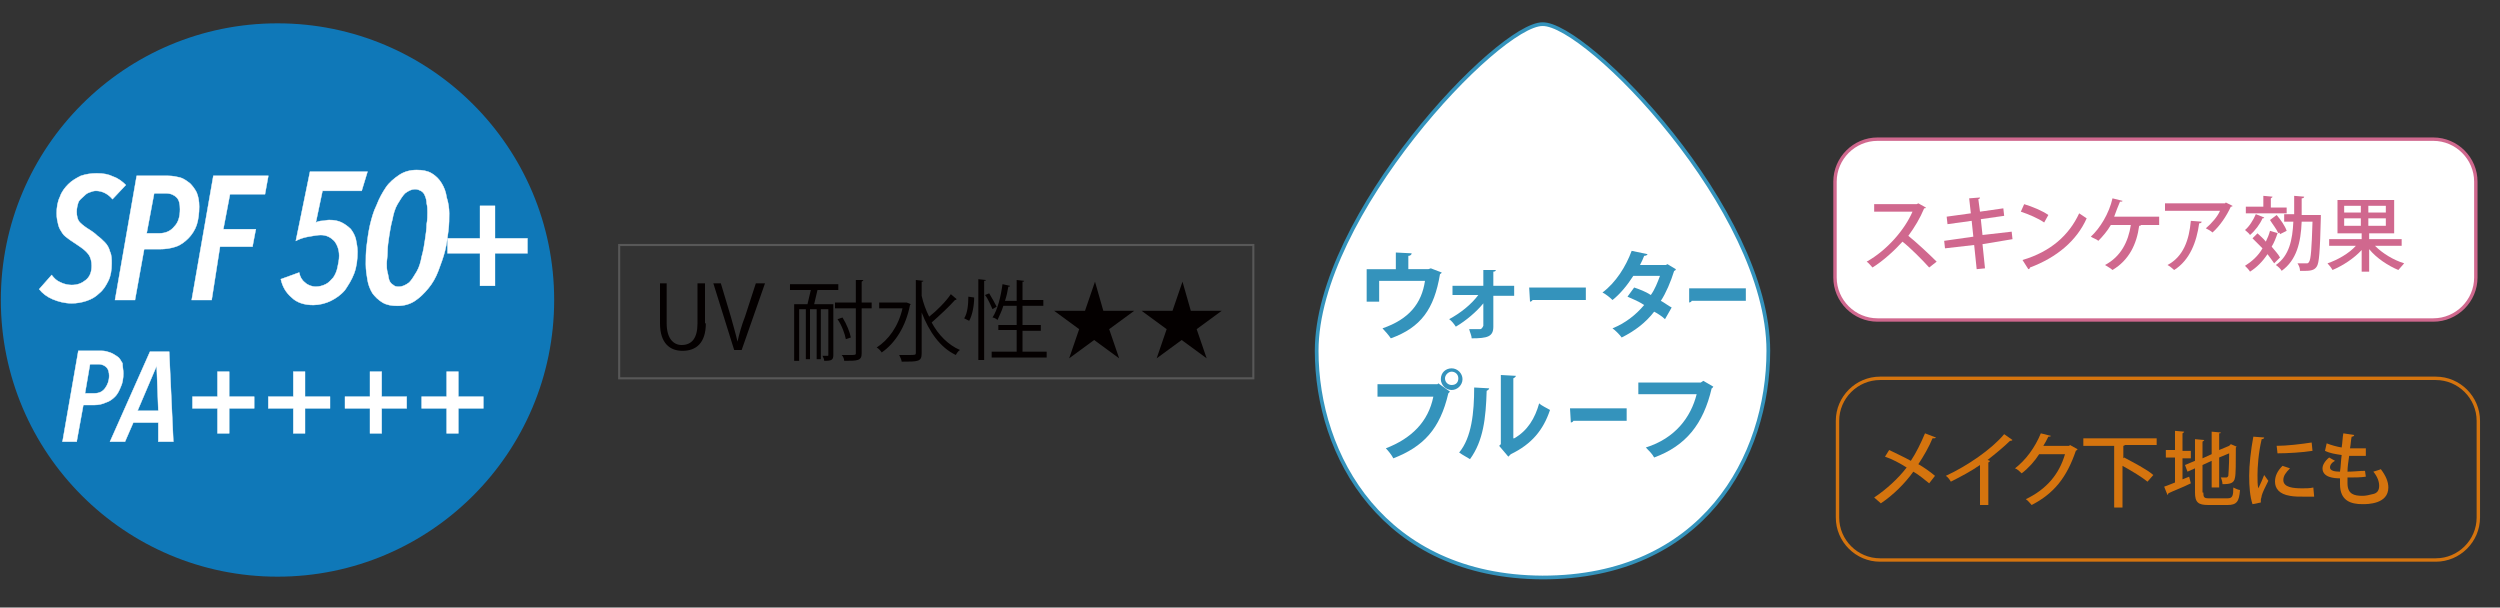 <?xml version="1.0" encoding="utf-8"?>
<!-- Generator: Adobe Illustrator 28.2.0, SVG Export Plug-In . SVG Version: 6.00 Build 0)  -->
<svg version="1.1" id="レイヤー_1" xmlns="http://www.w3.org/2000/svg" xmlns:xlink="http://www.w3.org/1999/xlink" x="0px"
	 y="0px" viewBox="0 0 300 72.9" style="enable-background:new 0 0 300 72.9;" xml:space="preserve">
<rect x="0" y="0" width="300" height="72.9" fill="#333333" stroke="none"/>
<style type="text/css">
	.st0{fill:#FFFFFF;}
	.st1{fill:none;stroke:#D0688E;stroke-width:0.408;stroke-miterlimit:10;}
	.st2{enable-background:new    ;}
	.st3{fill:#D0688E;}
	.st4{fill:none;stroke:#D5740E;stroke-width:0.408;stroke-miterlimit:10;}
	.st5{fill:#D5740E;}
	.st6{fill:#FFFFFF;stroke:#3493BC;stroke-width:0.446;stroke-miterlimit:10;}
	.st7{fill:#3493BC;}
	.st8{fill:#0F78B8;}
	.st9{fill:none;stroke:#FFFFFF;stroke-width:4.750000e-02;stroke-miterlimit:9.5;}
	.st10{fill:none;stroke:#FFFFFF;stroke-width:5.000000e-02;stroke-miterlimit:10;}
	.st11{fill:none;stroke:#FFFFFF;stroke-width:4.000000e-02;stroke-miterlimit:8;}
	.st12{fill:#040000;}
	.st13{fill:none;stroke:#585858;stroke-width:0.25;stroke-miterlimit:10;}
</style>
<g>
	<g>
		<g>
			<path class="st0" d="M297.1,33.3c0,2.8-2.3,5.1-5.1,5.1h-66.7c-2.8,0-5.1-2.3-5.1-5.1V21.8c0-2.8,2.3-5.1,5.1-5.1H292
				c2.8,0,5.1,2.3,5.1,5.1V33.3z"/>
			<path class="st1" d="M297.1,33.3c0,2.8-2.3,5.1-5.1,5.1h-66.7c-2.8,0-5.1-2.3-5.1-5.1V21.8c0-2.8,2.3-5.1,5.1-5.1H292
				c2.8,0,5.1,2.3,5.1,5.1V33.3z"/>
		</g>
		<g class="st2">
			<path class="st3" d="M231.1,24.9c0,0.1-0.1,0.1-0.2,0.1c-0.5,1.2-1.1,2.2-1.9,3.3c1,0.8,2.5,2.2,3.4,3.1l-0.9,0.7
				c-0.8-0.9-2.3-2.4-3.2-3.1c-0.9,1-2.3,2.3-3.6,3.1c-0.2-0.2-0.5-0.6-0.7-0.7c2.5-1.4,4.6-3.9,5.5-6h-4.6v-0.9h5.1l0.2-0.1
				L231.1,24.9z"/>
			<path class="st3" d="M237.9,29.3l0.3,2.9l-1,0.1l-0.3-2.9l-3.5,0.4l-0.1-0.9l3.5-0.5l-0.2-1.9l-2.9,0.4l-0.1-0.9l2.9-0.4
				l-0.2-1.8l1.3-0.1c0,0.1-0.1,0.2-0.2,0.2l0.2,1.5l2.8-0.4l0.1,0.9l-2.8,0.4l0.2,1.9l3.5-0.4l0.1,0.9L237.9,29.3z"/>
			<path class="st3" d="M242.9,24.5c1,0.3,2.2,0.8,2.9,1.3l-0.5,0.9c-0.7-0.5-1.9-1-2.8-1.3L242.9,24.5z M242.7,31.2
				c3.4-1,5.6-3,6.8-5.6c0.3,0.2,0.6,0.4,0.9,0.6c-1.2,2.7-3.6,4.7-6.8,5.9c0,0.1-0.1,0.2-0.2,0.2L242.7,31.2z"/>
			<path class="st3" d="M259.1,26V27h-2.2c0,0.1-0.1,0.1-0.2,0.1c-0.3,2.2-1.2,4.1-3.2,5.3c-0.2-0.2-0.6-0.4-0.9-0.6
				c1.9-1,2.8-2.8,3.1-4.8h-2.4c-0.4,0.7-1,1.4-1.5,1.9c-0.2-0.2-0.6-0.3-0.9-0.5c1.1-1,2.2-2.8,2.6-4.6l1.2,0.3
				c0,0.1-0.1,0.1-0.3,0.1c-0.2,0.5-0.5,1.2-0.7,1.8H259.1z"/>
			<path class="st3" d="M267.9,24.7c0,0.1-0.1,0.1-0.2,0.1c-0.5,1.1-1.3,2.3-2.2,3.1c-0.2-0.2-0.6-0.4-0.8-0.5
				c0.7-0.6,1.4-1.4,1.7-2.1h-6.6v-0.9h7.2l0.1-0.1L267.9,24.7z M264.2,26.6c0,0.1-0.1,0.2-0.3,0.2c-0.3,2.2-1.1,4.4-3,5.6
				c-0.2-0.2-0.6-0.5-0.8-0.6c1.9-1,2.6-3,2.8-5.3L264.2,26.6z"/>
		</g>
		<g class="st2">
			<path class="st3" d="M271.7,26.1c0,0.1-0.1,0.1-0.2,0.1c-0.3,0.7-0.9,1.5-1.5,2c-0.1-0.2-0.4-0.4-0.6-0.6c0.5-0.4,1-1.2,1.3-1.9
				L271.7,26.1z M273.2,25.8c0.5,0.6,1,1.3,1.2,1.9l-0.8,0.4c0-0.1-0.1-0.2-0.1-0.2c0,0-0.1,0.1-0.2,0.1c-0.2,0.6-0.4,1.1-0.7,1.6
				c0.4,0.5,0.8,0.9,1,1.3c-0.3,0.3-0.5,0.5-0.7,0.7c-0.2-0.3-0.5-0.7-0.8-1.1c-0.6,0.9-1.3,1.6-2.1,2.1c-0.1-0.2-0.4-0.5-0.6-0.7
				c0.8-0.5,1.6-1.2,2.1-2.1c-0.4-0.4-0.8-0.8-1.2-1.2l0.6-0.6c0.3,0.3,0.7,0.6,1,1c0.2-0.4,0.4-0.9,0.5-1.3l1,0.3
				c-0.2-0.5-0.7-1.1-1-1.6L273.2,25.8z M274.4,24.8v0.8h-4.9v-0.8h2.1v-1.3l1.1,0.1c0,0.1-0.1,0.1-0.2,0.2v1.1H274.4z M278,25.8
				l0.5,0c0,0.1,0,0.2,0,0.3c-0.1,4.1-0.2,5.5-0.5,5.9c-0.2,0.3-0.5,0.5-1.3,0.5c-0.2,0-0.5,0-0.7,0c0-0.3-0.1-0.6-0.3-0.9
				c0.5,0,0.9,0,1.1,0c0.1,0,0.2,0,0.3-0.2c0.2-0.3,0.3-1.5,0.4-4.8h-1.3c-0.1,2.5-0.6,4.6-2.4,5.9c-0.1-0.2-0.4-0.5-0.7-0.7
				c1.6-1.1,2-3,2.1-5.2h-1.1v-0.9h1.2c0-0.7,0-1.5,0-2.2l1.2,0.1c0,0.1-0.1,0.2-0.3,0.2c0,0.7,0,1.3,0,2h1.5L278,25.8z"/>
			<path class="st3" d="M288.1,29.5H285c0.9,0.9,2.2,1.7,3.5,2.1c-0.2,0.2-0.5,0.6-0.7,0.8c-1.2-0.5-2.6-1.4-3.5-2.5v2.7h-0.9v-2.6
				c-0.9,1-2.3,1.9-3.5,2.4c-0.1-0.2-0.4-0.6-0.6-0.8c1.2-0.4,2.6-1.2,3.4-2.1h-3.2v-0.8h3.9v-0.7h-2.9v-4h6.8v4h-3v0.7h3.9V29.5z
				 M281.3,24.7v0.8h2v-0.8H281.3z M281.3,27.1h2v-0.9h-2V27.1z M286.3,25.5v-0.8h-2.1v0.8H286.3z M286.3,27.1v-0.9h-2.1v0.9H286.3z
				"/>
		</g>
	</g>
	<g>
		<g>
			<path class="st4" d="M297.4,62.1c0,2.8-2.3,5.1-5.1,5.1h-66.7c-2.8,0-5.1-2.3-5.1-5.1V50.5c0-2.8,2.3-5.1,5.1-5.1h66.7
				c2.8,0,5.1,2.3,5.1,5.1V62.1z"/>
		</g>
		<g>
			<g class="st2">
				<path class="st5" d="M226.7,54c0.8,0.4,1.7,0.8,2.6,1.3c0.6-0.9,1.2-2.1,1.7-3.3l1.3,0.5c0,0.1-0.2,0.1-0.4,0.1
					c-0.4,1-1.1,2.2-1.7,3.1c0.7,0.4,1.4,0.9,2,1.4l-0.7,0.9c-0.5-0.4-1.2-1-1.9-1.4c-1,1.4-2.4,2.8-3.9,3.8
					c-0.2-0.2-0.6-0.5-0.8-0.7c1.5-1,2.9-2.3,3.9-3.6c-0.8-0.5-1.7-1-2.6-1.3L226.7,54z"/>
				<path class="st5" d="M241.5,52.8c0,0-0.1,0.1-0.2,0.1c0,0-0.1,0-0.1,0c-0.7,0.7-1.8,1.6-2.7,2.3c0.1,0,0.2,0.1,0.3,0.1
					c0,0.1-0.1,0.1-0.2,0.2v5.1h-1v-4.8c-1,0.7-2.3,1.4-3.5,2c-0.1-0.2-0.4-0.6-0.6-0.7c2.6-1.2,5.5-3.2,7-5L241.5,52.8z"/>
				<path class="st5" d="M249.3,53.9c0,0.1-0.1,0.1-0.2,0.2c-1.1,3.2-2.6,5.1-5.3,6.5c-0.2-0.2-0.4-0.5-0.7-0.7c2.5-1.2,4-3,4.7-5.4
					h-3.1c-0.5,0.8-1.3,1.7-2.1,2.3c-0.2-0.2-0.5-0.5-0.8-0.6c1.3-1,2.4-2.5,3.1-4.2l1.2,0.3c0,0.1-0.2,0.1-0.3,0.1
					c-0.2,0.4-0.4,0.8-0.6,1.1h3.1l0.1-0.1L249.3,53.9z"/>
				<path class="st5" d="M258.9,53.4H255c0,0-0.1,0.1-0.2,0.1V55l0.1-0.1c1.1,0.6,2.7,1.4,3.5,2.1l-0.7,0.8c-0.6-0.5-1.9-1.3-3-1.9
					v5h-1v-7.4h-3.7v-0.9h8.8V53.4z"/>
				<path class="st5" d="M261.7,57.6l1-0.4l0.2,0.8c-1,0.5-2.1,0.9-2.7,1.2c0,0.1-0.1,0.2-0.1,0.2l-0.4-1c0.3-0.1,0.8-0.3,1.3-0.5
					v-3h-1.1v-0.9h1.1v-2.3l1.1,0.1c0,0.1-0.1,0.1-0.2,0.2v2.1h1V55h-1V57.6z M264.4,59.1c0,0.6,0.1,0.7,0.7,0.7h2.2
					c0.6,0,0.7-0.3,0.7-1.3c0.2,0.1,0.6,0.3,0.8,0.3c-0.1,1.4-0.4,1.8-1.5,1.8h-2.3c-1.2,0-1.6-0.3-1.6-1.5v-2.9l-0.9,0.4l-0.3-0.8
					l1.2-0.5v-2.6l1.1,0.1c0,0.1-0.1,0.1-0.2,0.2v2l1.1-0.5v-2.7l1.1,0.1c0,0.1-0.1,0.1-0.2,0.1V54l1.2-0.5l0.2-0.2l0.7,0.3
					c0,0-0.1,0.1-0.1,0.1c0,1.9,0,3.2-0.1,3.6c-0.1,0.7-0.6,0.8-1.5,0.8c0-0.2-0.1-0.6-0.2-0.8c0.2,0,0.5,0,0.6,0
					c0.1,0,0.2,0,0.3-0.2c0-0.2,0.1-1.1,0.1-2.7l-1.2,0.5v3.6h-0.9v-3.2l-1.1,0.5V59.1z"/>
				<path class="st5" d="M271.7,52.5c0,0.1-0.1,0.2-0.3,0.2c-0.4,1.7-0.5,3.4-0.5,4.3c0,0.6,0,1.3,0.1,1.6c0.2-0.4,0.6-1.3,0.7-1.6
					l0.5,0.7c-0.4,0.8-0.7,1.4-0.8,1.8c0,0.2-0.1,0.3-0.1,0.5c0,0.1,0,0.2,0,0.3l-1,0.2c-0.3-0.9-0.4-2.1-0.4-3.4
					c0-1.3,0.2-3.1,0.5-4.7L271.7,52.5z M277.7,59.6c-0.3,0-0.7,0-1.1,0c-0.7,0-1.3,0-1.8-0.1c-1.3-0.2-1.8-0.9-1.8-1.7
					c0-0.7,0.3-1.3,0.9-1.9l0.9,0.3c-0.5,0.5-0.8,0.9-0.8,1.4c0,0.9,1.2,1,2.3,1c0.4,0,0.9,0,1.3-0.1L277.7,59.6z M273.2,53.5
					c1.2,0,2.9-0.2,4.2-0.4l0.1,1c-1.2,0.2-3.1,0.3-4.2,0.3L273.2,53.5z"/>
				<path class="st5" d="M283.9,57.2c-0.6,0.1-1.4,0.1-2.2,0.1c0,0.5,0,0.6,0,0.7c0,1.3,0.8,1.5,1.8,1.5c0.4,0,0.8-0.1,1.2-0.2
					c0.6-0.1,0.8-0.5,0.8-1c0-0.5-0.2-1.1-0.7-1.7c0.3-0.1,0.7-0.2,0.9-0.3c0.6,0.8,0.9,1.5,0.9,2.2c0,2-2.5,2-3.1,2
					c-1.4,0-2.7-0.4-2.7-2.4c0-0.2,0-0.5,0-0.7c-0.7,0-2.1-0.1-2.1-1.2c0-0.4,0.3-0.9,0.8-1.3l0.7,0.4c-0.4,0.2-0.6,0.5-0.6,0.8
					c0,0.4,0.6,0.5,1.2,0.5c0.1-0.6,0.1-1.3,0.2-2c-0.7-0.1-1.4-0.2-2-0.5l0.2-0.9c0.5,0.2,1.2,0.4,1.8,0.5c0.1-0.6,0.1-1.2,0.2-1.7
					l1.3,0.2c0,0.1-0.1,0.2-0.3,0.2c-0.1,0.4-0.1,0.9-0.2,1.4c0.3,0,0.6,0,0.9,0c0.3,0,0.7,0,1,0l0,0.9c-0.3,0-0.6,0-1,0
					c-0.3,0-0.7,0-1,0c-0.1,0.7-0.2,1.3-0.2,1.9c0.7,0,1.5-0.1,2.1-0.1L283.9,57.2z"/>
			</g>
		</g>
	</g>
	<g>
		<path class="st6" d="M212.2,42.1c0,12.7-7.8,27.2-27.1,27.2C166,69.2,158,54.7,158,42.1c0-16.2,21.8-39.2,27.1-39.2
			C190.4,2.8,212.2,25.2,212.2,42.1z"/>
		<g class="st2">
			<path class="st7" d="M167.5,30.3l1.9,0.1c0,0.1-0.1,0.3-0.4,0.3v1.6h2.4l0.3-0.1l1.3,0.5c0,0.1-0.1,0.1-0.2,0.2
				c-0.7,4.2-2.3,6.4-5.9,7.7c-0.2-0.3-0.7-0.9-1-1.2c3.2-1.1,4.7-3,5.1-5.7h-5.5v2.5H164v-3.9h3.5V30.3z"/>
			<path class="st7" d="M181.7,35.5h-2.5l0,3.7c0,1.2-0.7,1.4-2.6,1.4c0-0.3-0.2-0.7-0.3-1.1h1.3c0.2,0,0.3-0.2,0.4-0.4l0-2.7
				c-0.8,1-2.1,2.1-3.3,2.8c-0.2-0.3-0.5-0.7-0.8-0.9c1.3-0.7,2.6-1.7,3.5-2.9h-3.1v-1.1h3.7l0-1.9l1.5,0c0,0.1-0.1,0.2-0.3,0.2
				l0,1.7h2.5V35.5z"/>
		</g>
		<g class="st2">
			<path class="st7" d="M183.5,34.5h6.8v1.5h-6.4c0,0.1-0.2,0.2-0.3,0.2L183.5,34.5z"/>
		</g>
		<g class="st2">
			<path class="st7" d="M201.1,32.3c0,0.1-0.1,0.2-0.2,0.2c-0.4,1.3-1,2.7-1.6,3.6c0.4,0.2,0.9,0.6,1.3,0.8l-0.8,1.4
				c-0.3-0.3-0.9-0.7-1.3-0.9c-1,1.3-2.3,2.3-3.9,3.1c-0.2-0.3-0.8-0.9-1.1-1.1c1.5-0.6,2.8-1.6,3.8-2.8c-0.6-0.4-1.3-0.7-2-1
				l0.8-1.1c0.6,0.2,1.4,0.5,2,0.9c0.5-0.7,0.8-1.5,1.1-2.3h-3.2c-0.7,1.1-1.6,2.2-2.5,2.9c-0.3-0.3-0.8-0.7-1.2-0.9
				c1.6-1.2,2.8-3.1,3.5-5l1.9,0.4c0,0.1-0.2,0.2-0.4,0.2c-0.1,0.3-0.3,0.7-0.5,1.1h3.1l0.2-0.1L201.1,32.3z"/>
		</g>
		<g class="st2">
			<path class="st7" d="M202.7,34.6h6.8v1.5H203c0,0.1-0.2,0.2-0.3,0.2L202.7,34.6z"/>
		</g>
		<g class="st2">
			<path class="st7" d="M165.3,46.1h7.2l0.1-0.1L174,47c-0.1,0.1-0.1,0.1-0.2,0.2c-1,4.3-3,6.4-6.6,7.8c-0.2-0.4-0.6-0.9-0.9-1.2
				c3.1-1.2,5.1-3.2,5.7-6.2h-6.7V46.1z M174.2,44.2c0.7,0,1.3,0.6,1.3,1.3c0,0.7-0.6,1.3-1.3,1.3c-0.7,0-1.3-0.6-1.3-1.3
				C172.9,44.7,173.5,44.2,174.2,44.2z M175,45.4c0-0.5-0.4-0.8-0.8-0.8c-0.4,0-0.8,0.4-0.8,0.8c0,0.5,0.4,0.8,0.8,0.8
				C174.7,46.2,175,45.9,175,45.4z"/>
			<path class="st7" d="M178.7,46.6c0,0.1-0.1,0.2-0.3,0.3c-0.1,3.3-0.4,6-2,8.2c-0.3-0.2-0.9-0.5-1.3-0.8c1.5-1.8,1.8-4.8,1.8-7.8
				L178.7,46.6z M181.7,52.6c1.6-0.9,2.5-2.4,3-4.2c0.3,0.3,1,0.6,1.3,0.8c-0.8,2.4-2.2,4.1-4.7,5.3c-0.1,0.1-0.2,0.2-0.3,0.3
				l-1.1-1.3l0.2-0.2V45l1.8,0.1c0,0.1-0.1,0.2-0.3,0.3V52.6z"/>
		</g>
		<g class="st2">
			<path class="st7" d="M188.4,49h6.8v1.5h-6.4c0,0.1-0.2,0.2-0.3,0.2L188.4,49z"/>
		</g>
		<g class="st2">
			<path class="st7" d="M205.6,46.4c-0.1,0.1-0.1,0.2-0.2,0.2c-1,4.3-3.1,6.9-6.9,8.3c-0.2-0.4-0.7-0.9-1-1.2
				c3.5-1.1,5.4-3.6,6.1-6.4h-7v-1.4h7.5l0.3-0.2L205.6,46.4z"/>
		</g>
	</g>
	<g>
		<circle class="st8" cx="33.3" cy="36" r="33.2"/>
		<g>
			<g class="st2">
				<path class="st0" d="M13.5,23.9c-0.5-0.6-1.2-1-2-1c-0.3,0-0.5,0.1-0.8,0.2c-0.3,0.1-0.5,0.3-0.7,0.5S9.5,24,9.4,24.3
					c-0.1,0.3-0.2,0.7-0.2,1.1c0,0.5,0.1,1,0.4,1.3c0.3,0.3,0.7,0.6,1.2,0.9c0.3,0.2,0.6,0.4,0.9,0.7c0.3,0.2,0.6,0.5,0.9,0.8
					c0.3,0.3,0.5,0.7,0.6,1.1c0.2,0.4,0.2,0.9,0.2,1.4c0,0.8-0.1,1.5-0.4,2.1s-0.6,1.1-1.1,1.5c-0.4,0.4-0.9,0.7-1.5,0.9
					c-0.6,0.2-1.2,0.3-1.8,0.3c-0.8,0-1.6-0.2-2.3-0.5c-0.7-0.3-1.2-0.7-1.6-1.2L6.2,33c0.3,0.4,0.6,0.7,1.1,0.9
					c0.4,0.2,0.9,0.3,1.3,0.3c0.7,0,1.2-0.2,1.7-0.6s0.7-1,0.7-1.7c0-0.5-0.1-1-0.4-1.4c-0.3-0.4-0.7-0.7-1.3-1.1
					c-0.3-0.2-0.6-0.4-0.9-0.6C8,28.5,7.7,28.3,7.5,28c-0.2-0.3-0.4-0.6-0.5-1c-0.1-0.4-0.2-0.8-0.2-1.4c0-0.7,0.1-1.4,0.4-2
					c0.2-0.6,0.6-1.1,1-1.5s0.9-0.7,1.5-1c0.6-0.2,1.2-0.3,1.9-0.3c0.8,0,1.4,0.1,2,0.4c0.6,0.2,1.1,0.6,1.5,1L13.5,23.9z"/>
				<path class="st0" d="M23.9,24.8c0,0.8-0.1,1.6-0.3,2.2c-0.2,0.6-0.6,1.2-1,1.6s-0.9,0.8-1.5,1c-0.6,0.2-1.2,0.3-2,0.3h-1.8
					L16.2,36h-2.4l2.6-14.9h3.8c0.5,0,1,0.1,1.4,0.2s0.8,0.4,1.2,0.7c0.3,0.3,0.6,0.7,0.8,1.1C23.8,23.6,23.9,24.1,23.9,24.8z
					 M21.6,25.1c0-0.6-0.1-1.1-0.4-1.4c-0.3-0.3-0.7-0.5-1.3-0.5h-1.4L17.6,28h1.5c0.8,0,1.4-0.3,1.8-0.8
					C21.4,26.7,21.6,26,21.6,25.1z"/>
				<path class="st0" d="M31.8,23.3h-4.2l-0.8,4.2h3.9l-0.4,2.1h-3.9L25.4,36h-2.4l2.6-14.9h6.6L31.8,23.3z"/>
			</g>
			<g class="st2">
				<path class="st9" d="M13.5,23.9c-0.5-0.6-1.2-1-2-1c-0.3,0-0.5,0.1-0.8,0.2c-0.3,0.1-0.5,0.3-0.7,0.5S9.5,24,9.4,24.3
					c-0.1,0.3-0.2,0.7-0.2,1.1c0,0.5,0.1,1,0.4,1.3c0.3,0.3,0.7,0.6,1.2,0.9c0.3,0.2,0.6,0.4,0.9,0.7c0.3,0.2,0.6,0.5,0.9,0.8
					c0.3,0.3,0.5,0.7,0.6,1.1c0.2,0.4,0.2,0.9,0.2,1.4c0,0.8-0.1,1.5-0.4,2.1s-0.6,1.1-1.1,1.5c-0.4,0.4-0.9,0.7-1.5,0.9
					c-0.6,0.2-1.2,0.3-1.8,0.3c-0.8,0-1.6-0.2-2.3-0.5c-0.7-0.3-1.2-0.7-1.6-1.2L6.2,33c0.3,0.4,0.6,0.7,1.1,0.9
					c0.4,0.2,0.9,0.3,1.3,0.3c0.7,0,1.2-0.2,1.7-0.6s0.7-1,0.7-1.7c0-0.5-0.1-1-0.4-1.4c-0.3-0.4-0.7-0.7-1.3-1.1
					c-0.3-0.2-0.6-0.4-0.9-0.6C8,28.5,7.7,28.3,7.5,28c-0.2-0.3-0.4-0.6-0.5-1c-0.1-0.4-0.2-0.8-0.2-1.4c0-0.7,0.1-1.4,0.4-2
					c0.2-0.6,0.6-1.1,1-1.5s0.9-0.7,1.5-1c0.6-0.2,1.2-0.3,1.9-0.3c0.8,0,1.4,0.1,2,0.4c0.6,0.2,1.1,0.6,1.5,1L13.5,23.9z"/>
				<path class="st9" d="M23.9,24.8c0,0.8-0.1,1.6-0.3,2.2c-0.2,0.6-0.6,1.2-1,1.6s-0.9,0.8-1.5,1c-0.6,0.2-1.2,0.3-2,0.3h-1.8
					L16.2,36h-2.4l2.6-14.9h3.8c0.5,0,1,0.1,1.4,0.2s0.8,0.4,1.2,0.7c0.3,0.3,0.6,0.7,0.8,1.1C23.8,23.6,23.9,24.1,23.9,24.8z
					 M21.6,25.1c0-0.6-0.1-1.1-0.4-1.4c-0.3-0.3-0.7-0.5-1.3-0.5h-1.4L17.6,28h1.5c0.8,0,1.4-0.3,1.8-0.8
					C21.4,26.7,21.6,26,21.6,25.1z"/>
				<path class="st9" d="M31.8,23.3h-4.2l-0.8,4.2h3.9l-0.4,2.1h-3.9L25.4,36h-2.4l2.6-14.9h6.6L31.8,23.3z"/>
			</g>
			<g class="st2">
				<path class="st0" d="M43.4,22.9h-4.7l-0.8,3.8c0.2-0.1,0.5-0.2,0.8-0.2s0.5-0.1,0.8-0.1c0.6,0,1.1,0.1,1.5,0.3
					c0.4,0.2,0.8,0.5,1.1,0.8c0.3,0.4,0.5,0.8,0.6,1.2c0.1,0.5,0.2,1,0.2,1.5c0,0.9-0.1,1.8-0.4,2.6s-0.7,1.4-1.1,2
					c-0.5,0.6-1.1,1-1.7,1.3s-1.4,0.5-2.1,0.5c-1.1,0-2-0.3-2.6-0.9c-0.7-0.6-1.1-1.3-1.3-2.2l2.2-0.8c0.1,0.5,0.3,0.9,0.7,1.2
					c0.3,0.3,0.8,0.5,1.3,0.5c0.4,0,0.8-0.1,1.2-0.3s0.6-0.5,0.9-0.8c0.2-0.3,0.4-0.7,0.5-1.2s0.2-0.9,0.2-1.4
					c0-0.7-0.2-1.3-0.6-1.8c-0.4-0.4-0.9-0.7-1.6-0.7c-0.4,0-0.9,0.1-1.5,0.2s-1.1,0.3-1.5,0.5l1.7-8.3h6.9L43.4,22.9z"/>
				<path class="st0" d="M53.9,25.6c0,0.6,0,1.3-0.1,2.1c-0.1,0.8-0.2,1.6-0.4,2.4c-0.2,0.8-0.5,1.6-0.8,2.4
					c-0.3,0.8-0.7,1.5-1.2,2.1s-1,1.1-1.6,1.5c-0.6,0.4-1.3,0.6-2.1,0.6c-0.7,0-1.3-0.1-1.8-0.4c-0.5-0.3-0.9-0.7-1.2-1.1
					c-0.3-0.5-0.5-1-0.6-1.6c-0.1-0.6-0.2-1.2-0.2-1.9c0-0.7,0-1.4,0.1-2.2c0.1-0.8,0.2-1.6,0.4-2.5c0.2-0.8,0.4-1.6,0.8-2.4
					c0.3-0.8,0.7-1.5,1.1-2.1c0.4-0.6,1-1.1,1.6-1.5c0.6-0.4,1.3-0.6,2.1-0.6c0.7,0,1.3,0.1,1.8,0.4c0.5,0.3,0.9,0.7,1.2,1.2
					c0.3,0.5,0.5,1,0.6,1.7C53.8,24.3,53.9,25,53.9,25.6z M51.3,25.5c0-0.4,0-0.7-0.1-1.1c0-0.3-0.1-0.7-0.2-0.9
					c-0.1-0.3-0.3-0.5-0.5-0.6s-0.4-0.2-0.7-0.2c-0.4,0-0.8,0.2-1.2,0.5c-0.3,0.3-0.6,0.8-0.9,1.3c-0.3,0.5-0.5,1.2-0.6,1.8
					c-0.2,0.7-0.3,1.4-0.4,2c-0.1,0.7-0.2,1.3-0.2,1.9c0,0.6-0.1,1.1-0.1,1.4c0,0.4,0,0.7,0.1,1.1c0.1,0.3,0.1,0.6,0.2,0.9
					c0.1,0.3,0.3,0.5,0.5,0.6c0.2,0.2,0.4,0.2,0.7,0.2c0.4,0,0.8-0.2,1.2-0.5c0.3-0.3,0.6-0.8,0.9-1.3s0.5-1.2,0.6-1.8
					c0.2-0.7,0.3-1.3,0.4-2c0.1-0.7,0.2-1.3,0.2-1.9C51.3,26.4,51.3,25.9,51.3,25.5z"/>
			</g>
			<g class="st2">
				<path class="st10" d="M43.4,22.9h-4.7l-0.8,3.8c0.2-0.1,0.5-0.2,0.8-0.2s0.5-0.1,0.8-0.1c0.6,0,1.1,0.1,1.5,0.3
					c0.4,0.2,0.8,0.5,1.1,0.8c0.3,0.4,0.5,0.8,0.6,1.2c0.1,0.5,0.2,1,0.2,1.5c0,0.9-0.1,1.8-0.4,2.6s-0.7,1.4-1.1,2
					c-0.5,0.6-1.1,1-1.7,1.3s-1.4,0.5-2.1,0.5c-1.1,0-2-0.3-2.6-0.9c-0.7-0.6-1.1-1.3-1.3-2.2l2.2-0.8c0.1,0.5,0.3,0.9,0.7,1.2
					c0.3,0.3,0.8,0.5,1.3,0.5c0.4,0,0.8-0.1,1.2-0.3s0.6-0.5,0.9-0.8c0.2-0.3,0.4-0.7,0.5-1.2s0.2-0.9,0.2-1.4
					c0-0.7-0.2-1.3-0.6-1.8c-0.4-0.4-0.9-0.7-1.6-0.7c-0.4,0-0.9,0.1-1.5,0.2s-1.1,0.3-1.5,0.5l1.7-8.3h6.9L43.4,22.9z"/>
				<path class="st10" d="M53.9,25.6c0,0.6,0,1.3-0.1,2.1c-0.1,0.8-0.2,1.6-0.4,2.4c-0.2,0.8-0.5,1.6-0.8,2.4
					c-0.3,0.8-0.7,1.5-1.2,2.1s-1,1.1-1.6,1.5c-0.6,0.4-1.3,0.6-2.1,0.6c-0.7,0-1.3-0.1-1.8-0.4c-0.5-0.3-0.9-0.7-1.2-1.1
					c-0.3-0.5-0.5-1-0.6-1.6c-0.1-0.6-0.2-1.2-0.2-1.9c0-0.7,0-1.4,0.1-2.2c0.1-0.8,0.2-1.6,0.4-2.5c0.2-0.8,0.4-1.6,0.8-2.4
					c0.3-0.8,0.7-1.5,1.1-2.1c0.4-0.6,1-1.1,1.6-1.5c0.6-0.4,1.3-0.6,2.1-0.6c0.7,0,1.3,0.1,1.8,0.4c0.5,0.3,0.9,0.7,1.2,1.2
					c0.3,0.5,0.5,1,0.6,1.7C53.8,24.3,53.9,25,53.9,25.6z M51.3,25.5c0-0.4,0-0.7-0.1-1.1c0-0.3-0.1-0.7-0.2-0.9
					c-0.1-0.3-0.3-0.5-0.5-0.6s-0.4-0.2-0.7-0.2c-0.4,0-0.8,0.2-1.2,0.5c-0.3,0.3-0.6,0.8-0.9,1.3c-0.3,0.5-0.5,1.2-0.6,1.8
					c-0.2,0.7-0.3,1.4-0.4,2c-0.1,0.7-0.2,1.3-0.2,1.9c0,0.6-0.1,1.1-0.1,1.4c0,0.4,0,0.7,0.1,1.1c0.1,0.3,0.1,0.6,0.2,0.9
					c0.1,0.3,0.3,0.5,0.5,0.6c0.2,0.2,0.4,0.2,0.7,0.2c0.4,0,0.8-0.2,1.2-0.5c0.3-0.3,0.6-0.8,0.9-1.3s0.5-1.2,0.6-1.8
					c0.2-0.7,0.3-1.3,0.4-2c0.1-0.7,0.2-1.3,0.2-1.9C51.3,26.4,51.3,25.9,51.3,25.5z"/>
			</g>
			<g class="st2">
				<path class="st0" d="M57.6,28.6v-3.9h1.8v3.9h3.9v1.8h-3.9v3.9h-1.8v-3.9h-3.9v-1.8H57.6z"/>
			</g>
			<g class="st2">
				<path class="st11" d="M57.6,28.6v-3.9h1.8v3.9h3.9v1.8h-3.9v3.9h-1.8v-3.9h-3.9v-1.8H57.6z"/>
			</g>
		</g>
		<g>
			<g class="st2">
				<path class="st0" d="M14.8,44.8c0,0.6-0.1,1.2-0.3,1.6c-0.2,0.5-0.4,0.9-0.7,1.2c-0.3,0.3-0.7,0.6-1.1,0.7
					c-0.4,0.2-0.9,0.3-1.4,0.3H10L9.2,53H7.5l1.9-10.9h2.8c0.4,0,0.7,0.1,1,0.2c0.3,0.1,0.6,0.3,0.9,0.5s0.4,0.5,0.6,0.8
					C14.7,44,14.8,44.4,14.8,44.8z M13.1,45.1c0-0.4-0.1-0.8-0.3-1c-0.2-0.2-0.5-0.4-1-0.4h-1l-0.6,3.5h1.1c0.6,0,1-0.2,1.3-0.6
					C12.9,46.2,13.1,45.7,13.1,45.1z"/>
				<path class="st0" d="M19,53L19,50.7H16L15,53h-1.8L18,42.2h2.3L20.8,53H19z M18.8,43.9L18.8,43.9l-2.3,5.4H19L18.8,43.9z"/>
			</g>
			<g class="st2">
				<path class="st10" d="M14.8,44.8c0,0.6-0.1,1.2-0.3,1.6c-0.2,0.5-0.4,0.9-0.7,1.2c-0.3,0.3-0.7,0.6-1.1,0.7
					c-0.4,0.2-0.9,0.3-1.4,0.3H10L9.2,53H7.5l1.9-10.9h2.8c0.4,0,0.7,0.1,1,0.2c0.3,0.1,0.6,0.3,0.9,0.5s0.4,0.5,0.6,0.8
					C14.7,44,14.8,44.4,14.8,44.8z M13.1,45.1c0-0.4-0.1-0.8-0.3-1c-0.2-0.2-0.5-0.4-1-0.4h-1l-0.6,3.5h1.1c0.6,0,1-0.2,1.3-0.6
					C12.9,46.2,13.1,45.7,13.1,45.1z"/>
				<path class="st10" d="M19,53L19,50.7H16L15,53h-1.8L18,42.2h2.3L20.8,53H19z M18.8,43.9L18.8,43.9l-2.3,5.4H19L18.8,43.9z"/>
			</g>
			<g class="st2">
				<path class="st0" d="M26.1,47.6v-3h1.4v3h3v1.4h-3v3h-1.4v-3h-3v-1.4H26.1z"/>
				<path class="st0" d="M35.2,47.6v-3h1.4v3h3v1.4h-3v3h-1.4v-3h-3v-1.4H35.2z"/>
				<path class="st0" d="M44.4,47.6v-3h1.4v3h3v1.4h-3v3h-1.4v-3h-3v-1.4H44.4z"/>
				<path class="st0" d="M53.6,47.6v-3H55v3h3v1.4h-3v3h-1.4v-3h-3v-1.4H53.6z"/>
			</g>
			<g class="st2">
				<path class="st10" d="M26.1,47.6v-3h1.4v3h3v1.4h-3v3h-1.4v-3h-3v-1.4H26.1z"/>
				<path class="st10" d="M35.2,47.6v-3h1.4v3h3v1.4h-3v3h-1.4v-3h-3v-1.4H35.2z"/>
				<path class="st10" d="M44.4,47.6v-3h1.4v3h3v1.4h-3v3h-1.4v-3h-3v-1.4H44.4z"/>
				<path class="st10" d="M53.6,47.6v-3H55v3h3v1.4h-3v3h-1.4v-3h-3v-1.4H53.6z"/>
			</g>
		</g>
	</g>
	<g>
		<g class="st2">
			<path class="st12" d="M84.7,38.8c0,2.4-1.2,3.3-2.8,3.3c-1.5,0-2.7-0.9-2.7-3.3V34H80v4.8c0,1.8,0.8,2.6,1.8,2.6
				c1.2,0,1.9-0.8,1.9-2.6V34h0.9V38.8z"/>
		</g>
		<g class="st2">
			<path class="st12" d="M91.8,34l-2.8,8h-0.9l-2.5-8h0.9l1.2,4c0.3,1.1,0.6,2.1,0.8,3h0c0.2-0.9,0.5-2,0.9-3l1.3-4H91.8z"/>
		</g>
		<g class="st2">
			<path class="st12" d="M100,36.5v6.1c0,0.6-0.2,0.7-1.1,0.7c0-0.2-0.1-0.4-0.2-0.6c0.3,0,0.5,0,0.6,0c0.1,0,0.1,0,0.1-0.1v-5.5
				h-0.9v6h-0.5v-6h-0.8v6h-0.5v-6h-0.8v6.2h-0.6v-6.8h1.6c0.1-0.5,0.3-1.2,0.4-1.7h-2.5v-0.7h5.8v0.7h-2.5
				c-0.1,0.5-0.3,1.2-0.4,1.7H100z M104.6,36.3V37h-1.2v5.4c0,0.9-0.5,0.9-2.1,0.9c0-0.2-0.1-0.5-0.3-0.7c0.3,0,0.6,0,0.9,0
				c0.7,0,0.8,0,0.8-0.2V37h-2.5v-0.7h2.5v-2.7l0.9,0c0,0.1-0.1,0.1-0.2,0.2v2.5H104.6z M101.1,38.1c0.5,0.8,0.9,1.8,1,2.4l-0.6,0.2
				c-0.1-0.6-0.5-1.7-1-2.4L101.1,38.1z"/>
			<path class="st12" d="M108.8,36.3l0.5,0.2c0,0-0.1,0.1-0.1,0.1c-0.5,2.6-1.8,4.6-3.4,5.7c-0.1-0.2-0.4-0.5-0.6-0.6
				c1.4-0.9,2.6-2.5,3.1-4.7h-2.8v-0.7h3.2L108.8,36.3z M110.6,35.5c0.2,0.9,0.5,1.7,0.9,2.5c0.9-0.7,2-1.8,2.6-2.7l0.7,0.6
				c-0.1,0.1-0.1,0.1-0.2,0.1c-0.7,0.8-1.9,1.9-2.8,2.7c0.8,1.5,2,2.7,3.4,3.3c-0.2,0.1-0.4,0.4-0.5,0.6c-1.9-0.9-3.2-2.8-4.1-5.1
				v4.9c0,1-0.4,1-2.4,1c0-0.2-0.2-0.6-0.3-0.8c0.4,0,0.8,0,1.1,0c0.9,0,0.9,0,0.9-0.3v-8.7l0.9,0.1c0,0.1-0.1,0.1-0.2,0.1V35.5z"/>
			<path class="st12" d="M116.9,35.7c0,0.9-0.2,2.1-0.6,2.8l-0.6-0.3c0.4-0.6,0.5-1.7,0.5-2.6L116.9,35.7z M117.4,33.5l0.9,0.1
				c0,0.1-0.1,0.1-0.2,0.1v9.5h-0.7V33.5z M118.7,35.2c0.3,0.5,0.7,1.2,0.9,1.6l-0.5,0.3c-0.2-0.4-0.5-1.2-0.9-1.7L118.7,35.2z
				 M122.8,42.2h2.8v0.7H119v-0.7h3v-2.6h-2.2V39h2.2v-2.3h-1.6c-0.2,0.7-0.5,1.2-0.7,1.7c-0.1-0.1-0.4-0.3-0.6-0.3
				c0.6-0.9,1-2.5,1.2-4l0.9,0.2c0,0.1-0.1,0.1-0.2,0.1c-0.1,0.6-0.2,1.1-0.4,1.7h1.4v-2.5l0.9,0.1c0,0.1-0.1,0.1-0.2,0.1V36h2.5
				v0.7h-2.5V39h2.2v0.7h-2.2V42.2z"/>
			<path class="st12" d="M132.4,37.3h3.7v0l-3,2.2l1.2,3.5l0,0l-3-2.2l-3,2.2l0,0l1.2-3.5l-3-2.2v0h3.7l1.2-3.5h0L132.4,37.3z"/>
			<path class="st12" d="M142.9,37.3h3.7v0l-3,2.2l1.2,3.5l0,0l-3-2.2l-3,2.2l0,0l1.2-3.5l-3-2.2v0h3.7l1.2-3.5h0L142.9,37.3z"/>
		</g>
		<rect x="74.3" y="29.4" class="st13" width="76.1" height="16"/>
	</g>
</g>
</svg>
